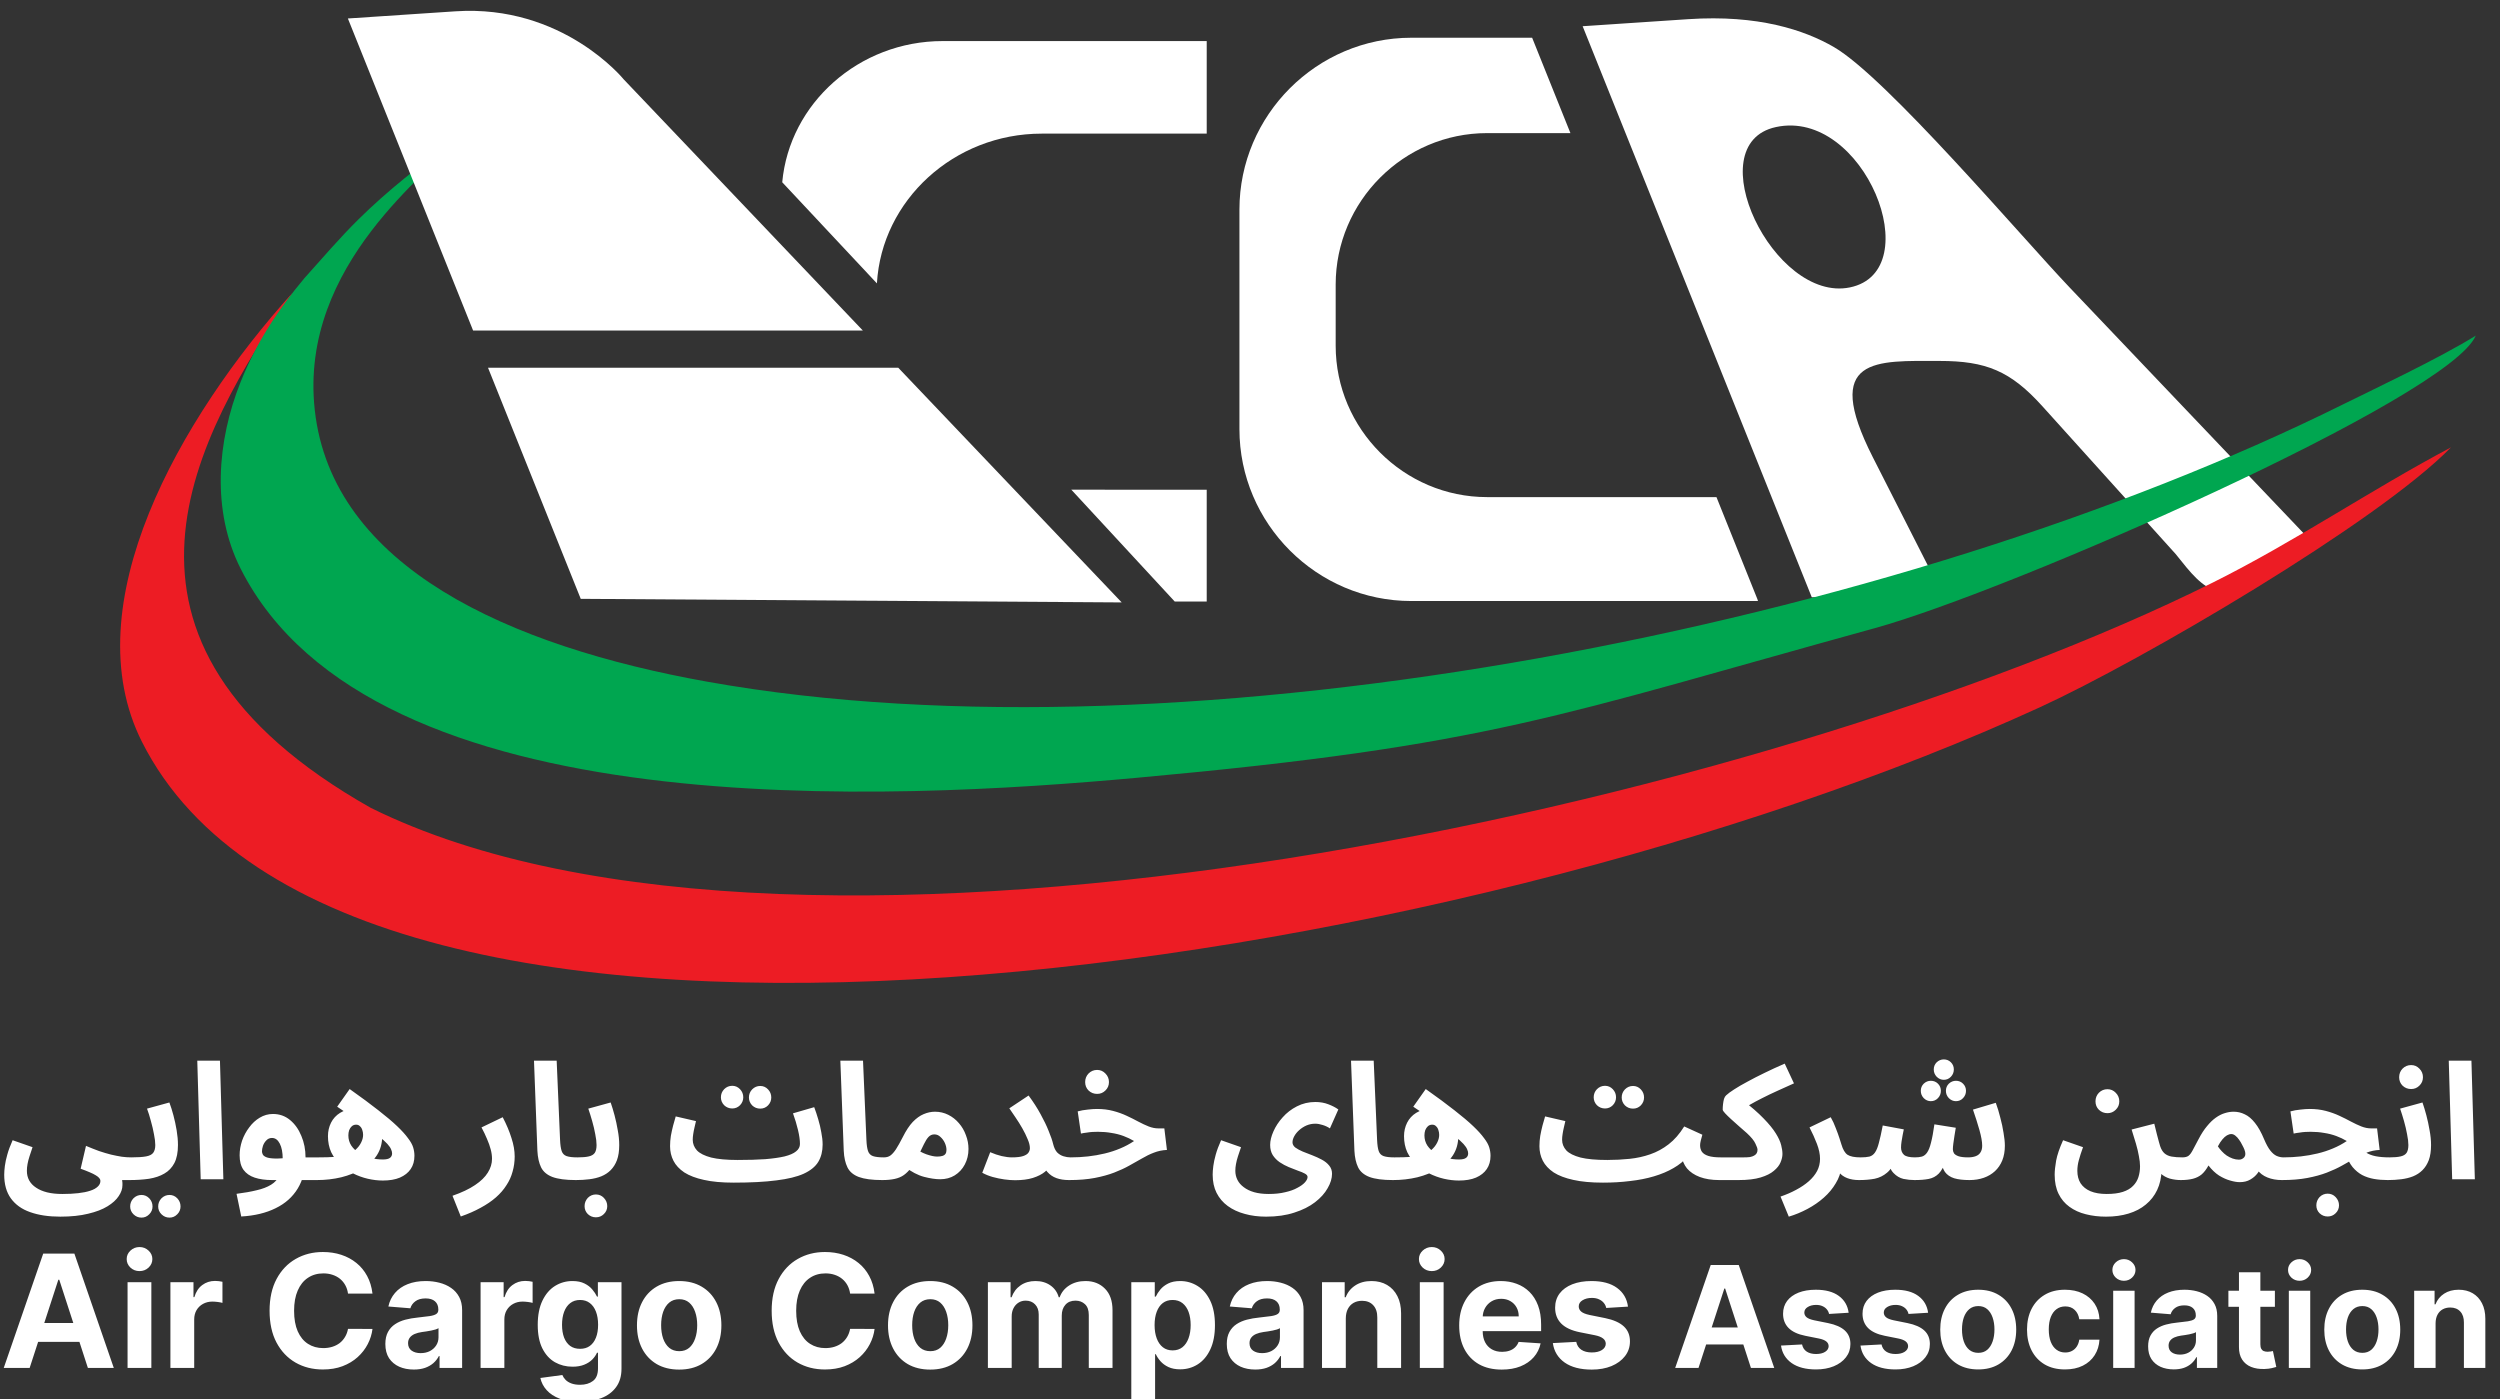 <?xml version="1.0" encoding="UTF-8"?>
<svg xmlns="http://www.w3.org/2000/svg" width="159" height="89" viewBox="0 0 159 89" fill="none">
  <rect x="0" y="0" width="159" height="89" fill="#333333" stroke="none"/>
  <g clip-path="url(#clip0_462_53)">
    <g clip-path="url(#clip1_462_53)">
      <path d="M0.268 74.712C0.268 74.554 0.282 74.368 0.309 74.155C0.336 73.942 0.388 73.702 0.464 73.434C0.539 73.16 0.652 72.854 0.803 72.518L2.07 72.961C1.995 73.174 1.93 73.369 1.875 73.548C1.82 73.719 1.778 73.881 1.751 74.032C1.724 74.176 1.71 74.32 1.71 74.464C1.71 74.691 1.758 74.894 1.854 75.072C1.957 75.257 2.105 75.412 2.297 75.536C2.489 75.666 2.723 75.766 2.997 75.834C3.279 75.903 3.602 75.937 3.966 75.937C4.343 75.937 4.68 75.92 4.975 75.886C5.277 75.852 5.531 75.8 5.737 75.731C5.95 75.663 6.111 75.573 6.221 75.463C6.331 75.361 6.386 75.24 6.386 75.103C6.386 75.041 6.362 74.983 6.314 74.928C6.273 74.873 6.201 74.815 6.098 74.753C6.001 74.691 5.871 74.626 5.706 74.557C5.548 74.488 5.356 74.413 5.129 74.331L5.469 72.878C5.765 73.002 6.043 73.112 6.304 73.208C6.571 73.297 6.825 73.373 7.066 73.434C7.306 73.489 7.533 73.534 7.746 73.568C7.958 73.596 8.158 73.609 8.343 73.609C8.604 73.609 8.789 73.678 8.899 73.816C9.009 73.946 9.064 74.111 9.064 74.31C9.064 74.523 8.992 74.701 8.848 74.846C8.704 74.983 8.501 75.052 8.24 75.052C8.185 75.052 8.13 75.052 8.075 75.052C8.027 75.052 7.976 75.052 7.921 75.052C7.873 75.052 7.821 75.052 7.766 75.052C7.78 75.12 7.787 75.178 7.787 75.227C7.787 75.281 7.787 75.333 7.787 75.381C7.787 75.608 7.708 75.838 7.55 76.071C7.399 76.305 7.162 76.521 6.839 76.72C6.516 76.919 6.104 77.077 5.603 77.194C5.109 77.317 4.518 77.379 3.832 77.379C3.09 77.379 2.451 77.283 1.916 77.091C1.387 76.906 0.979 76.614 0.69 76.215C0.409 75.824 0.268 75.323 0.268 74.712ZM8.238 75.052L8.341 73.609C8.753 73.609 9.069 73.589 9.289 73.548C9.508 73.507 9.659 73.431 9.742 73.321C9.831 73.204 9.876 73.04 9.876 72.827C9.876 72.634 9.848 72.404 9.793 72.137C9.745 71.869 9.68 71.591 9.598 71.302C9.522 71.014 9.44 70.749 9.35 70.509L10.772 70.118C10.861 70.351 10.947 70.623 11.029 70.931C11.112 71.24 11.18 71.56 11.235 71.889C11.29 72.212 11.318 72.525 11.318 72.827C11.318 73.294 11.242 73.675 11.091 73.97C10.94 74.258 10.727 74.482 10.453 74.639C10.185 74.797 9.862 74.907 9.484 74.969C9.107 75.024 8.691 75.052 8.238 75.052ZM10.782 77.441C10.583 77.441 10.411 77.369 10.267 77.225C10.13 77.088 10.061 76.923 10.061 76.73C10.061 76.531 10.13 76.36 10.267 76.215C10.411 76.071 10.583 75.999 10.782 75.999C10.974 75.999 11.139 76.071 11.277 76.215C11.414 76.36 11.482 76.531 11.482 76.73C11.482 76.923 11.414 77.088 11.277 77.225C11.139 77.369 10.974 77.441 10.782 77.441ZM9 77.441C8.801 77.441 8.629 77.369 8.485 77.225C8.348 77.088 8.279 76.923 8.279 76.73C8.279 76.531 8.348 76.36 8.485 76.215C8.629 76.071 8.801 75.999 9 75.999C9.192 75.999 9.357 76.071 9.495 76.215C9.632 76.36 9.701 76.531 9.701 76.73C9.701 76.923 9.632 77.088 9.495 77.225C9.357 77.369 9.192 77.441 9 77.441ZM12.764 75L12.547 67.46H13.989L14.206 75H12.764ZM15.343 77.369L15.044 75.927C15.532 75.865 15.958 75.79 16.322 75.7C16.686 75.618 16.991 75.501 17.238 75.35C17.485 75.199 17.671 74.993 17.794 74.732C17.918 74.464 17.98 74.121 17.98 73.702C17.98 73.297 17.918 72.974 17.794 72.734C17.671 72.494 17.506 72.374 17.3 72.374C17.156 72.374 17.036 72.425 16.94 72.528C16.843 72.624 16.771 72.741 16.723 72.878C16.682 73.009 16.662 73.125 16.662 73.228C16.662 73.29 16.679 73.355 16.713 73.424C16.747 73.493 16.823 73.551 16.94 73.599C17.056 73.647 17.238 73.675 17.485 73.682C17.739 73.689 18.083 73.664 18.515 73.609H20.246C20.507 73.609 20.692 73.678 20.802 73.816C20.919 73.946 20.977 74.111 20.977 74.31C20.977 74.523 20.905 74.701 20.761 74.846C20.617 74.983 20.411 75.052 20.143 75.052H17.31C16.878 75.052 16.507 75 16.198 74.897C15.889 74.794 15.652 74.629 15.487 74.403C15.322 74.169 15.24 73.86 15.24 73.476C15.24 73.167 15.292 72.858 15.395 72.549C15.504 72.24 15.655 71.958 15.848 71.704C16.04 71.443 16.263 71.237 16.517 71.086C16.778 70.928 17.06 70.849 17.362 70.849C17.774 70.849 18.134 70.976 18.443 71.23C18.752 71.484 18.993 71.821 19.164 72.24C19.343 72.659 19.432 73.115 19.432 73.609C19.432 74.385 19.267 75.045 18.938 75.587C18.608 76.13 18.138 76.548 17.527 76.844C16.916 77.146 16.188 77.321 15.343 77.369ZM24.349 75.082C24.041 75.082 23.721 75.045 23.392 74.969C23.069 74.894 22.756 74.78 22.454 74.629C22.152 74.478 21.881 74.289 21.641 74.063C21.4 73.836 21.208 73.575 21.064 73.28C20.927 72.978 20.858 72.638 20.858 72.26C20.858 71.951 20.923 71.666 21.053 71.405C21.184 71.144 21.376 70.935 21.63 70.777C21.891 70.612 22.207 70.53 22.578 70.53C22.928 70.53 23.23 70.616 23.484 70.787C23.745 70.952 23.948 71.168 24.092 71.436C24.236 71.697 24.308 71.972 24.308 72.26C24.308 72.72 24.195 73.125 23.968 73.476C23.742 73.819 23.429 74.107 23.031 74.341C22.64 74.574 22.197 74.753 21.702 74.876C21.208 74.993 20.693 75.052 20.157 75.052L20.26 73.609C20.652 73.609 20.992 73.599 21.28 73.579C21.575 73.558 21.829 73.513 22.042 73.445C22.255 73.376 22.441 73.273 22.599 73.136C22.756 72.998 22.877 72.847 22.959 72.683C23.048 72.511 23.093 72.343 23.093 72.178C23.093 72.068 23.076 71.965 23.041 71.869C23.014 71.773 22.966 71.694 22.897 71.632C22.835 71.563 22.753 71.529 22.65 71.529C22.54 71.529 22.448 71.563 22.372 71.632C22.303 71.694 22.248 71.776 22.207 71.879C22.173 71.982 22.156 72.092 22.156 72.209C22.156 72.449 22.217 72.665 22.341 72.858C22.471 73.05 22.643 73.211 22.856 73.342C23.069 73.472 23.302 73.572 23.556 73.64C23.817 73.709 24.082 73.743 24.349 73.743C24.562 73.743 24.713 73.709 24.803 73.64C24.892 73.572 24.937 73.479 24.937 73.362C24.937 73.28 24.916 73.194 24.875 73.105C24.84 73.009 24.762 72.892 24.638 72.755C24.514 72.617 24.326 72.449 24.071 72.25C23.817 72.044 23.477 71.79 23.052 71.488C22.626 71.186 22.09 70.818 21.445 70.386L22.238 69.263C22.966 69.778 23.574 70.228 24.061 70.612C24.555 70.997 24.954 71.333 25.256 71.622C25.558 71.91 25.788 72.164 25.946 72.384C26.111 72.597 26.221 72.792 26.276 72.971C26.331 73.149 26.358 73.328 26.358 73.507C26.358 73.836 26.279 74.118 26.121 74.351C25.963 74.585 25.733 74.766 25.431 74.897C25.136 75.021 24.775 75.082 24.349 75.082ZM29.305 77.369L28.779 76.051C29.37 75.845 29.847 75.618 30.211 75.371C30.582 75.124 30.853 74.859 31.025 74.578C31.203 74.296 31.292 74.004 31.292 73.702C31.292 73.51 31.265 73.311 31.21 73.105C31.155 72.892 31.076 72.669 30.973 72.435C30.877 72.202 30.76 71.958 30.623 71.704L31.972 71.055C32.213 71.515 32.398 71.955 32.528 72.374C32.666 72.792 32.734 73.184 32.734 73.548C32.734 73.884 32.69 74.207 32.6 74.516C32.518 74.825 32.388 75.113 32.209 75.381C32.038 75.656 31.814 75.913 31.54 76.154C31.265 76.394 30.942 76.614 30.571 76.813C30.201 77.019 29.778 77.204 29.305 77.369ZM36.619 75.052C35.981 75.052 35.486 74.986 35.136 74.856C34.793 74.725 34.553 74.523 34.415 74.248C34.278 73.967 34.199 73.613 34.178 73.187L33.962 67.46H35.404L35.62 72.497C35.634 72.813 35.668 73.05 35.723 73.208C35.778 73.366 35.881 73.472 36.032 73.527C36.19 73.582 36.42 73.609 36.722 73.609C36.983 73.609 37.169 73.678 37.279 73.816C37.395 73.946 37.454 74.111 37.454 74.31C37.454 74.523 37.382 74.701 37.237 74.846C37.093 74.983 36.887 75.052 36.619 75.052ZM36.633 75.052L36.736 73.609C37.038 73.609 37.275 73.589 37.447 73.548C37.626 73.507 37.753 73.431 37.828 73.321C37.904 73.204 37.941 73.04 37.941 72.827C37.941 72.634 37.914 72.404 37.859 72.137C37.811 71.869 37.746 71.591 37.663 71.302C37.581 71.014 37.499 70.749 37.416 70.509L38.838 70.118C38.92 70.351 39.002 70.623 39.085 70.931C39.167 71.24 39.236 71.56 39.291 71.889C39.353 72.212 39.383 72.525 39.383 72.827C39.383 73.204 39.335 73.524 39.239 73.785C39.143 74.039 39.009 74.251 38.838 74.423C38.673 74.588 38.474 74.719 38.24 74.815C38.014 74.904 37.763 74.966 37.488 75C37.214 75.034 36.929 75.052 36.633 75.052ZM37.9 77.421C37.701 77.421 37.529 77.352 37.385 77.215C37.248 77.077 37.179 76.909 37.179 76.71C37.179 76.511 37.248 76.336 37.385 76.184C37.529 76.04 37.701 75.968 37.9 75.968C38.099 75.968 38.268 76.04 38.405 76.184C38.549 76.336 38.621 76.511 38.621 76.71C38.621 76.909 38.549 77.077 38.405 77.215C38.268 77.352 38.099 77.421 37.9 77.421ZM46.664 75.216L46.932 73.774C47.598 73.774 48.178 73.757 48.672 73.723C49.167 73.682 49.575 73.623 49.898 73.548C50.228 73.465 50.471 73.359 50.629 73.228C50.794 73.098 50.877 72.94 50.877 72.755C50.877 72.507 50.835 72.212 50.753 71.869C50.67 71.519 50.564 71.165 50.434 70.808L51.783 70.416C51.872 70.65 51.958 70.907 52.04 71.189C52.123 71.464 52.188 71.742 52.236 72.023C52.291 72.298 52.319 72.555 52.319 72.796C52.319 73.222 52.226 73.589 52.04 73.898C51.855 74.2 51.546 74.451 51.113 74.65C50.688 74.842 50.111 74.983 49.383 75.072C48.655 75.168 47.749 75.216 46.664 75.216ZM46.654 75.216C45.912 75.216 45.284 75.158 44.769 75.041C44.261 74.931 43.845 74.773 43.522 74.567C43.206 74.355 42.976 74.107 42.832 73.826C42.688 73.544 42.616 73.235 42.616 72.899C42.616 72.679 42.633 72.459 42.667 72.24C42.709 72.013 42.757 71.793 42.812 71.58C42.873 71.368 42.928 71.175 42.976 71.004L44.264 71.302C44.236 71.426 44.206 71.56 44.171 71.704C44.137 71.848 44.109 71.989 44.089 72.126C44.068 72.257 44.058 72.377 44.058 72.487C44.058 72.741 44.147 72.968 44.326 73.167C44.511 73.359 44.813 73.51 45.232 73.62C45.651 73.723 46.214 73.774 46.921 73.774L47.127 74.887L46.654 75.216ZM48.353 70.509C48.154 70.509 47.982 70.441 47.838 70.303C47.701 70.159 47.632 69.991 47.632 69.799C47.632 69.599 47.701 69.428 47.838 69.284C47.982 69.139 48.154 69.067 48.353 69.067C48.545 69.067 48.71 69.139 48.847 69.284C48.985 69.428 49.053 69.599 49.053 69.799C49.053 69.991 48.985 70.159 48.847 70.303C48.71 70.441 48.545 70.509 48.353 70.509ZM46.571 70.499C46.372 70.499 46.2 70.43 46.056 70.293C45.919 70.149 45.85 69.981 45.85 69.788C45.85 69.589 45.919 69.417 46.056 69.273C46.2 69.129 46.372 69.057 46.571 69.057C46.763 69.057 46.928 69.129 47.066 69.273C47.203 69.417 47.272 69.589 47.272 69.788C47.272 69.981 47.203 70.149 47.066 70.293C46.928 70.43 46.763 70.499 46.571 70.499ZM56.103 75.052C55.464 75.052 54.97 74.986 54.62 74.856C54.276 74.725 54.036 74.523 53.899 74.248C53.761 73.967 53.682 73.613 53.662 73.187L53.446 67.46H54.888L55.104 72.497C55.117 72.813 55.152 73.05 55.207 73.208C55.262 73.366 55.365 73.472 55.516 73.527C55.674 73.582 55.904 73.609 56.206 73.609C56.467 73.609 56.652 73.678 56.762 73.816C56.879 73.946 56.937 74.111 56.937 74.31C56.937 74.523 56.865 74.701 56.721 74.846C56.577 74.983 56.371 75.052 56.103 75.052ZM56.117 75.052L56.22 73.609C56.378 73.609 56.512 73.572 56.622 73.496C56.738 73.414 56.858 73.28 56.982 73.094C57.106 72.902 57.25 72.645 57.415 72.322C57.621 71.91 57.834 71.587 58.053 71.354C58.28 71.12 58.51 70.956 58.743 70.859C58.984 70.756 59.224 70.705 59.464 70.705C59.767 70.705 60.048 70.77 60.309 70.901C60.57 71.031 60.797 71.21 60.989 71.436C61.181 71.656 61.329 71.91 61.432 72.198C61.542 72.48 61.596 72.772 61.596 73.074C61.596 73.438 61.517 73.767 61.36 74.063C61.209 74.351 60.996 74.581 60.721 74.753C60.453 74.918 60.144 75 59.794 75C59.499 75 59.155 74.948 58.764 74.846C58.373 74.743 57.961 74.526 57.528 74.197L58.053 72.95C58.362 73.163 58.651 73.318 58.919 73.414C59.193 73.51 59.42 73.558 59.598 73.558C59.736 73.558 59.849 73.544 59.938 73.517C60.028 73.489 60.093 73.445 60.134 73.383C60.175 73.321 60.196 73.239 60.196 73.136C60.196 72.992 60.161 72.844 60.093 72.693C60.024 72.542 59.931 72.415 59.815 72.312C59.705 72.202 59.574 72.147 59.423 72.147C59.279 72.147 59.155 72.202 59.052 72.312C58.956 72.415 58.86 72.566 58.764 72.765C58.675 72.957 58.565 73.184 58.434 73.445C58.276 73.761 58.122 74.025 57.971 74.238C57.82 74.444 57.658 74.609 57.487 74.732C57.322 74.849 57.126 74.931 56.9 74.979C56.68 75.028 56.419 75.052 56.117 75.052ZM64.357 73.609C64.666 73.609 64.903 73.582 65.068 73.527C65.233 73.472 65.346 73.4 65.408 73.311C65.47 73.222 65.501 73.125 65.501 73.022C65.501 72.858 65.453 72.665 65.356 72.446C65.267 72.226 65.154 71.996 65.016 71.755C64.879 71.515 64.735 71.285 64.584 71.065C64.44 70.846 64.309 70.653 64.192 70.489L65.418 69.675C65.713 70.073 65.968 70.468 66.18 70.859C66.393 71.244 66.565 71.601 66.695 71.931C66.833 72.26 66.929 72.542 66.984 72.775C67.039 72.995 67.121 73.167 67.231 73.29C67.348 73.407 67.481 73.489 67.633 73.537C67.784 73.585 67.935 73.609 68.086 73.609C68.347 73.609 68.532 73.678 68.642 73.816C68.759 73.946 68.817 74.111 68.817 74.31C68.817 74.523 68.745 74.701 68.601 74.846C68.463 74.983 68.257 75.052 67.983 75.052C67.681 75.052 67.416 75.01 67.19 74.928C66.963 74.846 66.771 74.715 66.613 74.537C66.455 74.358 66.321 74.131 66.211 73.857L66.84 73.991C66.785 74.183 66.658 74.361 66.458 74.526C66.266 74.684 66.009 74.815 65.686 74.918C65.37 75.014 64.996 75.062 64.563 75.062C64.357 75.062 64.127 75.045 63.873 75.01C63.626 74.976 63.379 74.924 63.132 74.856C62.891 74.787 62.671 74.698 62.472 74.588L62.977 73.28C63.231 73.39 63.475 73.472 63.708 73.527C63.949 73.582 64.165 73.609 64.357 73.609ZM67.996 75.052L68.099 73.609C68.47 73.609 68.837 73.589 69.201 73.548C69.565 73.507 69.919 73.445 70.262 73.362C70.605 73.28 70.932 73.174 71.241 73.043C71.556 72.912 71.852 72.755 72.126 72.569C71.92 72.446 71.697 72.339 71.457 72.25C71.217 72.161 70.959 72.095 70.684 72.054C70.417 72.006 70.132 71.982 69.829 71.982C69.72 71.982 69.603 71.986 69.479 71.992C69.363 71.999 69.242 72.013 69.119 72.034C68.995 72.047 68.872 72.068 68.748 72.095L68.542 70.684C68.741 70.629 68.951 70.592 69.17 70.571C69.397 70.543 69.596 70.53 69.768 70.53C70.138 70.53 70.478 70.571 70.787 70.653C71.103 70.736 71.392 70.839 71.653 70.962C71.92 71.086 72.168 71.21 72.394 71.333C72.628 71.457 72.847 71.56 73.053 71.642C73.266 71.725 73.472 71.766 73.671 71.766H74.052L74.217 73.136C73.922 73.149 73.644 73.208 73.383 73.311C73.129 73.407 72.875 73.531 72.621 73.682C72.374 73.826 72.106 73.977 71.817 74.135C71.536 74.293 71.217 74.44 70.859 74.578C70.502 74.715 70.09 74.828 69.624 74.918C69.157 75.007 68.614 75.052 67.996 75.052ZM69.778 69.572C69.565 69.572 69.383 69.5 69.232 69.356C69.088 69.211 69.016 69.033 69.016 68.82C69.016 68.607 69.088 68.425 69.232 68.274C69.383 68.123 69.565 68.047 69.778 68.047C69.984 68.047 70.159 68.123 70.303 68.274C70.454 68.425 70.53 68.607 70.53 68.82C70.53 69.033 70.454 69.211 70.303 69.356C70.159 69.5 69.984 69.572 69.778 69.572ZM77.126 74.712C77.126 74.554 77.139 74.368 77.167 74.155C77.194 73.942 77.246 73.702 77.321 73.434C77.397 73.16 77.51 72.854 77.661 72.518L78.928 72.961C78.853 73.174 78.787 73.369 78.732 73.548C78.677 73.719 78.636 73.881 78.609 74.032C78.581 74.176 78.567 74.32 78.567 74.464C78.567 74.67 78.612 74.863 78.701 75.041C78.791 75.22 78.925 75.374 79.103 75.505C79.282 75.642 79.501 75.749 79.762 75.824C80.03 75.9 80.339 75.937 80.689 75.937C81.088 75.937 81.438 75.9 81.74 75.824C82.049 75.755 82.306 75.663 82.512 75.546C82.725 75.436 82.887 75.319 82.996 75.196C83.106 75.072 83.161 74.959 83.161 74.856C83.161 74.773 83.103 74.701 82.986 74.639C82.876 74.578 82.729 74.516 82.543 74.454C82.365 74.385 82.172 74.31 81.966 74.228C81.767 74.145 81.575 74.042 81.39 73.918C81.211 73.795 81.064 73.644 80.947 73.465C80.837 73.287 80.782 73.07 80.782 72.816C80.782 72.555 80.851 72.27 80.988 71.962C81.125 71.646 81.321 71.347 81.575 71.065C81.829 70.777 82.131 70.543 82.481 70.365C82.839 70.18 83.23 70.087 83.656 70.087C83.958 70.087 84.233 70.135 84.48 70.231C84.734 70.327 84.947 70.437 85.118 70.561L84.583 71.766C84.439 71.67 84.284 71.598 84.119 71.549C83.954 71.495 83.796 71.467 83.645 71.467C83.453 71.467 83.268 71.505 83.089 71.58C82.918 71.656 82.763 71.755 82.626 71.879C82.495 71.996 82.392 72.123 82.317 72.26C82.241 72.397 82.203 72.528 82.203 72.652C82.203 72.775 82.262 72.885 82.379 72.981C82.502 73.07 82.66 73.156 82.852 73.239C83.045 73.314 83.247 73.393 83.46 73.476C83.673 73.558 83.876 73.651 84.068 73.754C84.26 73.857 84.415 73.98 84.531 74.124C84.655 74.269 84.717 74.444 84.717 74.65C84.717 74.945 84.624 75.251 84.439 75.567C84.26 75.889 83.992 76.188 83.635 76.463C83.278 76.737 82.839 76.957 82.317 77.122C81.802 77.293 81.204 77.379 80.525 77.379C80.03 77.379 79.577 77.321 79.165 77.204C78.753 77.094 78.392 76.926 78.083 76.7C77.781 76.48 77.544 76.202 77.373 75.865C77.208 75.536 77.126 75.151 77.126 74.712ZM88.582 75.052C87.944 75.052 87.449 74.986 87.099 74.856C86.756 74.725 86.515 74.523 86.378 74.248C86.241 73.967 86.162 73.613 86.141 73.187L85.925 67.46H87.367L87.583 72.497C87.597 72.813 87.631 73.05 87.686 73.208C87.741 73.366 87.844 73.472 87.995 73.527C88.153 73.582 88.383 73.609 88.685 73.609C88.946 73.609 89.131 73.678 89.241 73.816C89.358 73.946 89.416 74.111 89.416 74.31C89.416 74.523 89.344 74.701 89.2 74.846C89.056 74.983 88.85 75.052 88.582 75.052ZM92.788 75.082C92.479 75.082 92.16 75.045 91.83 74.969C91.508 74.894 91.195 74.78 90.893 74.629C90.591 74.478 90.32 74.289 90.079 74.063C89.839 73.836 89.647 73.575 89.502 73.28C89.365 72.978 89.296 72.638 89.296 72.26C89.296 71.951 89.362 71.666 89.492 71.405C89.623 71.144 89.815 70.935 90.069 70.777C90.33 70.612 90.646 70.53 91.017 70.53C91.367 70.53 91.669 70.616 91.923 70.787C92.184 70.952 92.386 71.168 92.531 71.436C92.675 71.697 92.747 71.972 92.747 72.26C92.747 72.72 92.634 73.125 92.407 73.476C92.18 73.819 91.868 74.107 91.47 74.341C91.078 74.574 90.635 74.753 90.141 74.876C89.647 74.993 89.132 75.052 88.596 75.052L88.699 73.609C89.091 73.609 89.43 73.599 89.719 73.579C90.014 73.558 90.268 73.513 90.481 73.445C90.694 73.376 90.879 73.273 91.037 73.136C91.195 72.998 91.315 72.847 91.398 72.683C91.487 72.511 91.532 72.343 91.532 72.178C91.532 72.068 91.514 71.965 91.48 71.869C91.453 71.773 91.405 71.694 91.336 71.632C91.274 71.563 91.192 71.529 91.089 71.529C90.979 71.529 90.886 71.563 90.811 71.632C90.742 71.694 90.687 71.776 90.646 71.879C90.612 71.982 90.594 72.092 90.594 72.209C90.594 72.449 90.656 72.665 90.78 72.858C90.91 73.05 91.082 73.211 91.295 73.342C91.508 73.472 91.741 73.572 91.995 73.64C92.256 73.709 92.52 73.743 92.788 73.743C93.001 73.743 93.152 73.709 93.241 73.64C93.331 73.572 93.375 73.479 93.375 73.362C93.375 73.28 93.355 73.194 93.314 73.105C93.279 73.009 93.2 72.892 93.077 72.755C92.953 72.617 92.764 72.449 92.51 72.25C92.256 72.044 91.916 71.79 91.49 71.488C91.065 71.186 90.529 70.818 89.884 70.386L90.677 69.263C91.405 69.778 92.012 70.228 92.5 70.612C92.994 70.997 93.392 71.333 93.695 71.622C93.997 71.91 94.227 72.164 94.385 72.384C94.549 72.597 94.659 72.792 94.714 72.971C94.769 73.149 94.797 73.328 94.797 73.507C94.797 73.836 94.718 74.118 94.56 74.351C94.402 74.585 94.172 74.766 93.87 74.897C93.574 75.021 93.214 75.082 92.788 75.082ZM101.956 75.216L102.224 73.774C102.718 73.774 103.192 73.75 103.645 73.702C104.105 73.654 104.541 73.558 104.953 73.414C105.372 73.27 105.763 73.057 106.127 72.775C106.491 72.494 106.821 72.116 107.116 71.642L108.27 72.168C108.229 72.298 108.194 72.425 108.167 72.549C108.139 72.665 108.126 72.761 108.126 72.837C108.126 72.995 108.163 73.132 108.239 73.249C108.321 73.366 108.459 73.455 108.651 73.517C108.843 73.579 109.108 73.609 109.444 73.609C109.705 73.609 109.89 73.678 110 73.816C110.11 73.946 110.165 74.111 110.165 74.31C110.165 74.523 110.093 74.701 109.949 74.846C109.811 74.983 109.609 75.052 109.341 75.052C108.867 75.052 108.455 74.986 108.105 74.856C107.762 74.725 107.49 74.543 107.291 74.31C107.099 74.07 106.986 73.795 106.951 73.486L107.363 73.527C107.116 73.822 106.807 74.076 106.436 74.289C106.072 74.502 105.657 74.677 105.19 74.815C104.73 74.952 104.225 75.052 103.676 75.113C103.134 75.182 102.56 75.216 101.956 75.216ZM101.946 75.216C101.204 75.216 100.576 75.158 100.061 75.041C99.553 74.931 99.137 74.773 98.814 74.567C98.499 74.355 98.269 74.107 98.124 73.826C97.98 73.544 97.908 73.235 97.908 72.899C97.908 72.679 97.925 72.459 97.96 72.24C98.001 72.013 98.049 71.793 98.104 71.58C98.165 71.368 98.221 71.175 98.269 71.004L99.556 71.302C99.529 71.426 99.498 71.56 99.463 71.704C99.429 71.848 99.401 71.989 99.381 72.126C99.36 72.257 99.35 72.377 99.35 72.487C99.35 72.741 99.439 72.968 99.618 73.167C99.803 73.359 100.105 73.51 100.524 73.62C100.943 73.723 101.506 73.774 102.213 73.774L102.419 74.887L101.946 75.216ZM103.861 70.509C103.662 70.509 103.491 70.441 103.346 70.303C103.209 70.159 103.14 69.991 103.14 69.799C103.14 69.599 103.209 69.428 103.346 69.284C103.491 69.139 103.662 69.067 103.861 69.067C104.054 69.067 104.218 69.139 104.356 69.284C104.493 69.428 104.562 69.599 104.562 69.799C104.562 69.991 104.493 70.159 104.356 70.303C104.218 70.441 104.054 70.509 103.861 70.509ZM102.08 70.499C101.88 70.499 101.709 70.43 101.565 70.293C101.427 70.149 101.359 69.981 101.359 69.788C101.359 69.589 101.427 69.417 101.565 69.273C101.709 69.129 101.88 69.057 102.08 69.057C102.272 69.057 102.437 69.129 102.574 69.273C102.711 69.417 102.78 69.589 102.78 69.788C102.78 69.981 102.711 70.149 102.574 70.293C102.437 70.43 102.272 70.499 102.08 70.499ZM109.337 75.052L109.44 73.609H110.913C111.057 73.609 111.184 73.603 111.294 73.589C111.404 73.568 111.493 73.537 111.562 73.496C111.637 73.455 111.692 73.403 111.727 73.342C111.761 73.28 111.778 73.208 111.778 73.125C111.778 73.043 111.733 72.912 111.644 72.734C111.562 72.549 111.38 72.325 111.098 72.064C110.947 71.927 110.782 71.783 110.604 71.632C110.432 71.474 110.267 71.326 110.109 71.189C109.951 71.045 109.821 70.918 109.718 70.808C109.615 70.698 109.564 70.619 109.564 70.571C109.564 70.468 109.57 70.355 109.584 70.231C109.598 70.108 109.618 69.994 109.646 69.891C109.68 69.788 109.725 69.713 109.78 69.665C109.897 69.555 110.068 69.428 110.295 69.284C110.528 69.132 110.806 68.971 111.129 68.799C111.452 68.621 111.812 68.436 112.211 68.243C112.616 68.044 113.048 67.845 113.508 67.646L114.096 68.902C113.718 69.067 113.361 69.229 113.024 69.386C112.688 69.538 112.372 69.689 112.077 69.84C111.788 69.984 111.521 70.128 111.273 70.272C111.033 70.41 110.82 70.547 110.635 70.684L110.769 69.922C111.352 70.368 111.816 70.77 112.159 71.127C112.509 71.484 112.77 71.804 112.942 72.085C113.114 72.36 113.227 72.607 113.282 72.827C113.337 73.04 113.364 73.228 113.364 73.393C113.364 73.558 113.323 73.737 113.241 73.929C113.165 74.114 113.024 74.293 112.818 74.464C112.619 74.636 112.338 74.777 111.974 74.887C111.61 74.997 111.143 75.052 110.573 75.052H109.337ZM113.767 77.379L113.241 76.102C113.605 75.978 113.938 75.834 114.24 75.669C114.549 75.505 114.817 75.323 115.044 75.124C115.27 74.924 115.445 74.708 115.569 74.475C115.693 74.234 115.754 73.977 115.754 73.702C115.754 73.414 115.689 73.098 115.559 72.755C115.428 72.411 115.27 72.061 115.085 71.704L116.434 71.055C116.558 71.268 116.664 71.498 116.754 71.745C116.85 71.986 116.929 72.202 116.99 72.394C117.052 72.586 117.093 72.717 117.114 72.785C117.21 73.115 117.341 73.335 117.505 73.445C117.677 73.555 117.952 73.609 118.329 73.609C118.59 73.609 118.776 73.678 118.886 73.816C119.002 73.946 119.061 74.111 119.061 74.31C119.061 74.523 118.989 74.701 118.844 74.846C118.7 74.983 118.494 75.052 118.226 75.052C117.945 75.052 117.698 75.01 117.485 74.928C117.272 74.846 117.1 74.725 116.97 74.567C116.846 74.409 116.767 74.224 116.733 74.011L117.114 74.228C117.073 74.591 116.953 74.935 116.754 75.257C116.561 75.587 116.311 75.889 116.002 76.164C115.693 76.439 115.346 76.679 114.961 76.885C114.577 77.091 114.179 77.256 113.767 77.379ZM118.239 75.052L118.342 73.609C118.568 73.609 118.754 73.592 118.898 73.558C119.042 73.517 119.159 73.431 119.248 73.3C119.344 73.163 119.427 72.961 119.495 72.693C119.571 72.418 119.653 72.047 119.743 71.58L121.082 71.828C121.061 71.931 121.037 72.051 121.009 72.188C120.982 72.325 120.958 72.466 120.937 72.61C120.917 72.748 120.906 72.871 120.906 72.981C120.906 73.174 120.968 73.328 121.092 73.445C121.215 73.555 121.449 73.609 121.792 73.609C121.964 73.609 122.112 73.592 122.235 73.558C122.366 73.517 122.476 73.431 122.565 73.3C122.661 73.163 122.743 72.954 122.812 72.672C122.888 72.384 122.96 71.996 123.028 71.508L124.388 71.725C124.36 71.882 124.333 72.051 124.305 72.229C124.278 72.408 124.254 72.573 124.233 72.724C124.213 72.875 124.202 72.998 124.202 73.094C124.202 73.184 124.227 73.27 124.275 73.352C124.33 73.427 124.426 73.489 124.563 73.537C124.707 73.585 124.91 73.609 125.171 73.609C125.356 73.609 125.514 73.585 125.644 73.537C125.782 73.489 125.885 73.41 125.953 73.3C126.029 73.191 126.067 73.046 126.067 72.868C126.067 72.614 126.008 72.281 125.892 71.869C125.775 71.457 125.638 71.024 125.48 70.571L126.932 70.138C127.042 70.434 127.138 70.749 127.22 71.086C127.31 71.416 127.378 71.738 127.426 72.054C127.481 72.363 127.509 72.634 127.509 72.868C127.509 73.218 127.454 73.531 127.344 73.805C127.234 74.073 127.08 74.3 126.88 74.485C126.681 74.67 126.444 74.811 126.17 74.907C125.895 75.003 125.593 75.052 125.263 75.052C124.865 75.052 124.539 75.014 124.285 74.938C124.031 74.856 123.835 74.722 123.698 74.537C123.567 74.344 123.481 74.083 123.44 73.754H123.79C123.646 74.159 123.485 74.454 123.306 74.639C123.128 74.818 122.915 74.931 122.668 74.979C122.427 75.028 122.125 75.052 121.761 75.052C121.535 75.052 121.301 75.028 121.061 74.979C120.828 74.924 120.618 74.801 120.433 74.609C120.247 74.416 120.11 74.118 120.021 73.713L120.577 73.692C120.433 74.097 120.244 74.396 120.01 74.588C119.784 74.78 119.523 74.907 119.228 74.969C118.932 75.024 118.603 75.052 118.239 75.052ZM123.626 68.676C123.454 68.676 123.303 68.611 123.172 68.48C123.049 68.35 122.987 68.195 122.987 68.017C122.987 67.838 123.049 67.687 123.172 67.563C123.303 67.44 123.454 67.378 123.626 67.378C123.804 67.378 123.955 67.44 124.079 67.563C124.202 67.687 124.264 67.838 124.264 68.017C124.264 68.195 124.202 68.35 124.079 68.48C123.955 68.611 123.804 68.676 123.626 68.676ZM122.802 70.035C122.63 70.035 122.479 69.97 122.348 69.84C122.225 69.709 122.163 69.555 122.163 69.376C122.163 69.198 122.225 69.047 122.348 68.923C122.479 68.799 122.63 68.738 122.802 68.738C122.98 68.738 123.131 68.799 123.255 68.923C123.378 69.047 123.44 69.198 123.44 69.376C123.44 69.555 123.378 69.709 123.255 69.84C123.131 69.97 122.98 70.035 122.802 70.035ZM124.398 70.035C124.227 70.035 124.075 69.97 123.945 69.84C123.821 69.709 123.76 69.555 123.76 69.376C123.76 69.198 123.821 69.047 123.945 68.923C124.075 68.799 124.227 68.738 124.398 68.738C124.577 68.738 124.728 68.799 124.851 68.923C124.975 69.047 125.037 69.198 125.037 69.376C125.037 69.555 124.975 69.709 124.851 69.84C124.728 69.97 124.577 70.035 124.398 70.035ZM130.677 74.712C130.677 74.471 130.708 74.173 130.77 73.816C130.839 73.452 130.986 73.019 131.213 72.518L132.48 72.961C132.363 73.283 132.274 73.561 132.212 73.795C132.15 74.022 132.119 74.245 132.119 74.464C132.119 74.773 132.188 75.038 132.325 75.257C132.47 75.477 132.679 75.645 132.954 75.762C133.235 75.879 133.579 75.937 133.984 75.937C134.396 75.937 134.739 75.893 135.014 75.803C135.288 75.714 135.505 75.587 135.663 75.422C135.821 75.264 135.934 75.079 136.003 74.866C136.071 74.653 136.106 74.423 136.106 74.176C136.106 73.984 136.082 73.767 136.033 73.527C135.992 73.287 135.93 73.026 135.848 72.744C135.766 72.456 135.673 72.154 135.57 71.838L137.012 71.467C137.081 71.728 137.136 71.951 137.177 72.137C137.225 72.322 137.266 72.477 137.3 72.6C137.335 72.717 137.362 72.813 137.383 72.888C137.451 73.094 137.544 73.249 137.661 73.352C137.778 73.455 137.929 73.524 138.114 73.558C138.306 73.592 138.536 73.609 138.804 73.609C139.065 73.609 139.251 73.678 139.36 73.816C139.47 73.946 139.525 74.111 139.525 74.31C139.525 74.523 139.453 74.701 139.309 74.846C139.165 74.983 138.962 75.052 138.701 75.052C138.468 75.052 138.234 75.021 138.001 74.959C137.774 74.89 137.578 74.78 137.414 74.629C137.249 74.478 137.142 74.276 137.094 74.022L137.475 74.433C137.462 74.9 137.369 75.316 137.197 75.68C137.026 76.044 136.785 76.353 136.476 76.607C136.174 76.861 135.807 77.053 135.374 77.184C134.949 77.314 134.471 77.379 133.943 77.379C133.483 77.379 133.053 77.328 132.655 77.225C132.264 77.129 131.917 76.971 131.615 76.751C131.32 76.538 131.089 76.263 130.925 75.927C130.76 75.591 130.677 75.185 130.677 74.712ZM134.035 70.798C133.822 70.798 133.64 70.725 133.489 70.581C133.345 70.437 133.273 70.259 133.273 70.046C133.273 69.833 133.345 69.651 133.489 69.5C133.64 69.349 133.822 69.273 134.035 69.273C134.241 69.273 134.416 69.349 134.561 69.5C134.712 69.651 134.787 69.833 134.787 70.046C134.787 70.259 134.712 70.437 134.561 70.581C134.416 70.725 134.241 70.798 134.035 70.798ZM138.698 75.052L138.801 73.609C138.973 73.609 139.103 73.575 139.192 73.507C139.282 73.438 139.371 73.318 139.46 73.146C139.549 72.974 139.673 72.741 139.831 72.446C140.003 72.116 140.181 71.841 140.367 71.622C140.552 71.395 140.737 71.216 140.923 71.086C141.115 70.949 141.304 70.853 141.489 70.798C141.682 70.736 141.87 70.705 142.056 70.705C142.31 70.705 142.547 70.76 142.766 70.87C142.993 70.973 143.209 71.155 143.415 71.416C143.621 71.67 143.817 72.02 144.002 72.466C144.133 72.775 144.263 73.012 144.394 73.177C144.524 73.342 144.658 73.455 144.796 73.517C144.94 73.579 145.084 73.609 145.228 73.609C145.489 73.609 145.674 73.678 145.784 73.816C145.894 73.946 145.949 74.111 145.949 74.31C145.949 74.523 145.877 74.701 145.733 74.846C145.589 74.983 145.386 75.052 145.125 75.052C144.789 75.052 144.483 74.997 144.208 74.887C143.934 74.777 143.717 74.612 143.56 74.392L143.858 74.166C143.796 74.31 143.704 74.461 143.58 74.619C143.463 74.777 143.309 74.911 143.117 75.021C142.931 75.13 142.708 75.185 142.447 75.185C142.275 75.185 142.073 75.151 141.839 75.082C141.613 75.021 141.376 74.914 141.129 74.763C140.888 74.605 140.665 74.392 140.459 74.124C140.329 74.365 140.185 74.554 140.027 74.691C139.869 74.822 139.683 74.914 139.47 74.969C139.258 75.024 139 75.052 138.698 75.052ZM141.057 72.909C141.125 73.012 141.208 73.115 141.304 73.218C141.4 73.321 141.506 73.414 141.623 73.496C141.74 73.572 141.863 73.633 141.994 73.682C142.131 73.73 142.265 73.754 142.396 73.754C142.533 73.754 142.646 73.702 142.736 73.599C142.825 73.489 142.828 73.328 142.746 73.115C142.712 73.026 142.663 72.926 142.602 72.816C142.547 72.7 142.481 72.59 142.406 72.487C142.337 72.384 142.258 72.298 142.169 72.229C142.087 72.161 142.001 72.126 141.912 72.126C141.822 72.126 141.73 72.154 141.633 72.209C141.537 72.264 141.441 72.35 141.345 72.466C141.249 72.576 141.153 72.724 141.057 72.909ZM151.862 75.052C151.546 75.052 151.25 75.028 150.976 74.979C150.708 74.931 150.461 74.849 150.234 74.732C150.008 74.609 149.805 74.44 149.626 74.228C149.455 74.015 149.311 73.747 149.194 73.424L150.008 72.775C150.131 72.995 150.282 73.167 150.461 73.29C150.639 73.407 150.852 73.489 151.099 73.537C151.347 73.585 151.635 73.609 151.965 73.609C152.226 73.609 152.411 73.678 152.521 73.816C152.631 73.946 152.686 74.111 152.686 74.31C152.686 74.523 152.613 74.701 152.469 74.846C152.332 74.983 152.129 75.052 151.862 75.052ZM145.125 75.052L145.228 73.609C145.599 73.609 145.967 73.589 146.33 73.548C146.694 73.507 147.048 73.445 147.391 73.362C147.735 73.28 148.061 73.174 148.37 73.043C148.686 72.912 148.981 72.755 149.256 72.569C149.05 72.446 148.827 72.339 148.586 72.25C148.346 72.161 148.088 72.095 147.814 72.054C147.546 72.006 147.261 71.982 146.959 71.982C146.849 71.982 146.732 71.986 146.609 71.992C146.492 71.999 146.372 72.013 146.248 72.034C146.124 72.047 146.001 72.068 145.877 72.095L145.671 70.684C145.87 70.629 146.08 70.592 146.3 70.571C146.526 70.543 146.725 70.53 146.897 70.53C147.268 70.53 147.608 70.571 147.917 70.653C148.233 70.736 148.521 70.839 148.782 70.962C149.05 71.086 149.297 71.21 149.523 71.333C149.757 71.457 149.977 71.56 150.183 71.642C150.396 71.725 150.602 71.766 150.801 71.766H151.182L151.347 73.136C151.051 73.149 150.773 73.208 150.512 73.311C150.258 73.407 150.004 73.531 149.75 73.682C149.503 73.826 149.235 73.977 148.947 74.135C148.665 74.293 148.346 74.44 147.989 74.578C147.632 74.715 147.22 74.828 146.753 74.918C146.286 75.007 145.743 75.052 145.125 75.052ZM148.04 77.369C147.841 77.369 147.669 77.3 147.525 77.163C147.388 77.026 147.319 76.857 147.319 76.658C147.319 76.459 147.388 76.284 147.525 76.133C147.669 75.989 147.841 75.917 148.04 75.917C148.239 75.917 148.408 75.989 148.545 76.133C148.689 76.284 148.761 76.459 148.761 76.658C148.761 76.857 148.689 77.026 148.545 77.163C148.408 77.3 148.239 77.369 148.04 77.369ZM151.865 75.052L151.968 73.609C152.27 73.609 152.507 73.589 152.678 73.548C152.857 73.507 152.984 73.431 153.059 73.321C153.135 73.204 153.173 73.04 153.173 72.827C153.173 72.634 153.145 72.404 153.09 72.137C153.042 71.869 152.977 71.591 152.895 71.302C152.812 71.014 152.73 70.749 152.647 70.509L154.069 70.118C154.151 70.351 154.234 70.623 154.316 70.931C154.398 71.24 154.467 71.56 154.522 71.889C154.584 72.212 154.615 72.525 154.615 72.827C154.615 73.204 154.567 73.524 154.471 73.785C154.374 74.039 154.241 74.251 154.069 74.423C153.904 74.588 153.705 74.719 153.471 74.815C153.245 74.904 152.994 74.966 152.72 75C152.445 75.034 152.16 75.052 151.865 75.052ZM153.348 69.263C153.135 69.263 152.953 69.191 152.802 69.047C152.658 68.902 152.586 68.724 152.586 68.511C152.586 68.298 152.658 68.116 152.802 67.965C152.953 67.814 153.135 67.739 153.348 67.739C153.554 67.739 153.729 67.814 153.873 67.965C154.024 68.116 154.1 68.298 154.1 68.511C154.1 68.724 154.024 68.902 153.873 69.047C153.729 69.191 153.554 69.263 153.348 69.263ZM155.958 75L155.741 67.46H157.183L157.4 75H155.958Z" fill="white"></path>
      <path fill-rule="evenodd" clip-rule="evenodd" d="M76.747 2.612H59.954C54.621 2.612 50.207 6.579 49.75 11.592L55.772 18.024C56.075 12.735 60.673 8.499 66.251 8.499H76.747V2.612ZM74.713 38.258H76.747V31.148L68.135 31.144L74.713 38.258Z" fill="white"></path>
      <path fill-rule="evenodd" clip-rule="evenodd" d="M100.656 1.667L108.492 21.196L109.426 23.525L115.229 37.986L123.66 38.033L119.113 29.083C115.839 22.636 119.348 22.956 123.351 22.956C126.317 22.956 127.869 23.588 129.911 25.854L138.371 35.236C139.37 36.485 139.951 37.256 141.122 37.695L146.871 34.296L138.083 25.065L131.635 18.291C128.606 15.109 119.98 4.939 116.646 2.999C114.767 1.905 111.806 0.924 107.382 1.219C100.656 1.667 100.656 1.667 100.656 1.667ZM112.944 8.082C118.55 6.861 122.689 17.242 117.653 18.279C112.811 19.276 107.941 9.174 112.944 8.082Z" fill="white"></path>
      <path fill-rule="evenodd" clip-rule="evenodd" d="M89.76 2.4H97.444L99.879 8.466H94.58C89.284 8.466 84.949 12.802 84.949 18.098V21.985C84.949 27.281 89.283 31.616 94.58 31.616H109.167L111.764 38.089L111.808 38.225H89.76C83.748 38.225 78.828 33.306 78.828 27.293V13.331C78.828 7.319 83.748 2.4 89.76 2.4Z" fill="white"></path>
      <path fill-rule="evenodd" clip-rule="evenodd" d="M155.884 28.452C150.774 31.16 145.96 34.446 140.744 37.046C112.426 51.156 51.035 64.971 23.58 51.379C4.701 40.712 12.53 27.692 18.61 18.613C11.39 26.627 4.654 38.492 9.027 47.178C22 72.93 92.399 62.094 129.723 44.989C136.208 42.017 151.208 33.237 155.884 28.452Z" fill="#ED1C24"></path>
      <path fill-rule="evenodd" clip-rule="evenodd" d="M157.457 21.345C155.217 22.755 150.627 24.919 148.971 25.741C120.778 39.729 75.645 48.841 44.991 43.358C32.34 41.095 21.119 36.052 20.019 26.076C18.986 16.716 27.672 10.806 28.858 8.988C26.73 10.475 24.648 12.126 22.795 13.954C21.634 15.1 20.453 16.472 19.358 17.695C17.66 19.72 16.287 21.827 15.301 24.299C13.796 28.071 13.45 32.485 15.299 36.156C23.667 52.77 56.978 50.861 72.278 49.47C94.874 47.415 99.012 45.526 119.237 39.951C127.867 37.572 155.807 25.297 157.457 21.345Z" fill="#00A650"></path>
      <path fill-rule="evenodd" clip-rule="evenodd" d="M22.125 1.175C22.125 1.175 22.125 1.175 28.96 0.72C35.796 0.264 39.669 5.049 39.669 5.049L54.877 21.022H30.089C26.788 12.794 25.67 10.009 22.125 1.175ZM31.038 23.389H57.13L71.34 38.314L36.935 38.086C34.627 32.332 33.568 29.693 31.038 23.389Z" fill="white"></path>
      <path d="M1.886 87H0.238L2.749 79.727H4.73L7.237 87H5.589L3.768 81.389H3.711L1.886 87ZM1.783 84.141H5.675V85.342H1.783V84.141ZM8.113 87V81.546H9.626V87H8.113ZM8.873 80.842C8.649 80.842 8.456 80.768 8.295 80.619C8.136 80.467 8.057 80.286 8.057 80.075C8.057 79.867 8.136 79.688 8.295 79.539C8.456 79.388 8.649 79.312 8.873 79.312C9.098 79.312 9.29 79.388 9.449 79.539C9.61 79.688 9.69 79.867 9.69 80.075C9.69 80.286 9.61 80.467 9.449 80.619C9.29 80.768 9.098 80.842 8.873 80.842ZM10.838 87V81.546H12.305V82.497H12.361C12.461 82.159 12.628 81.903 12.862 81.73C13.097 81.555 13.367 81.467 13.672 81.467C13.748 81.467 13.829 81.472 13.917 81.481C14.005 81.491 14.081 81.504 14.148 81.521V82.863C14.077 82.842 13.979 82.823 13.853 82.806C13.727 82.79 13.613 82.781 13.508 82.781C13.286 82.781 13.087 82.83 12.912 82.927C12.739 83.022 12.602 83.154 12.5 83.325C12.401 83.495 12.351 83.692 12.351 83.914V87H10.838ZM23.69 82.273H22.134C22.106 82.072 22.048 81.894 21.96 81.737C21.873 81.579 21.76 81.444 21.623 81.332C21.486 81.221 21.327 81.136 21.147 81.077C20.97 81.017 20.776 80.988 20.568 80.988C20.192 80.988 19.864 81.081 19.584 81.269C19.305 81.453 19.088 81.723 18.935 82.078C18.781 82.431 18.704 82.859 18.704 83.364C18.704 83.882 18.781 84.318 18.935 84.671C19.091 85.023 19.309 85.29 19.588 85.469C19.867 85.649 20.191 85.739 20.558 85.739C20.764 85.739 20.954 85.712 21.129 85.658C21.307 85.603 21.464 85.524 21.602 85.42C21.739 85.313 21.852 85.184 21.942 85.033C22.035 84.881 22.099 84.708 22.134 84.514L23.69 84.521C23.649 84.855 23.549 85.177 23.388 85.487C23.229 85.795 23.015 86.071 22.745 86.315C22.477 86.556 22.158 86.748 21.786 86.89C21.417 87.03 20.999 87.099 20.533 87.099C19.884 87.099 19.304 86.953 18.793 86.659C18.284 86.365 17.881 85.941 17.585 85.384C17.292 84.828 17.145 84.154 17.145 83.364C17.145 82.57 17.294 81.896 17.592 81.34C17.891 80.783 18.296 80.359 18.807 80.068C19.318 79.775 19.893 79.628 20.533 79.628C20.954 79.628 21.345 79.687 21.704 79.805C22.067 79.924 22.387 80.097 22.667 80.324C22.946 80.549 23.174 80.825 23.349 81.151C23.526 81.478 23.64 81.852 23.69 82.273ZM26.319 87.103C25.971 87.103 25.661 87.043 25.389 86.922C25.117 86.799 24.901 86.618 24.742 86.379C24.586 86.137 24.508 85.836 24.508 85.477C24.508 85.174 24.564 84.919 24.675 84.713C24.786 84.507 24.938 84.341 25.13 84.216C25.321 84.09 25.539 83.996 25.783 83.932C26.029 83.868 26.287 83.823 26.557 83.797C26.874 83.764 27.13 83.733 27.324 83.704C27.518 83.674 27.659 83.629 27.747 83.57C27.834 83.51 27.878 83.423 27.878 83.307V83.285C27.878 83.061 27.807 82.887 27.665 82.763C27.525 82.64 27.327 82.579 27.069 82.579C26.796 82.579 26.58 82.639 26.419 82.76C26.258 82.878 26.151 83.028 26.099 83.207L24.7 83.094C24.771 82.762 24.911 82.476 25.119 82.234C25.327 81.99 25.596 81.803 25.925 81.673C26.256 81.541 26.64 81.474 27.076 81.474C27.379 81.474 27.669 81.51 27.946 81.581C28.225 81.652 28.472 81.762 28.688 81.911C28.906 82.06 29.077 82.252 29.203 82.487C29.328 82.719 29.391 82.997 29.391 83.321V87H27.956V86.244H27.914C27.826 86.414 27.709 86.564 27.562 86.695C27.415 86.822 27.239 86.923 27.033 86.996C26.827 87.067 26.589 87.103 26.319 87.103ZM26.753 86.059C26.975 86.059 27.172 86.015 27.342 85.928C27.512 85.838 27.646 85.717 27.743 85.565C27.84 85.414 27.889 85.242 27.889 85.05V84.472C27.841 84.502 27.776 84.531 27.694 84.557C27.613 84.581 27.522 84.603 27.42 84.624C27.318 84.643 27.216 84.661 27.115 84.678C27.013 84.692 26.921 84.705 26.838 84.717C26.66 84.743 26.505 84.784 26.372 84.841C26.24 84.898 26.137 84.975 26.064 85.072C25.99 85.166 25.953 85.285 25.953 85.427C25.953 85.633 26.028 85.79 26.177 85.899C26.329 86.006 26.52 86.059 26.753 86.059ZM30.565 87V81.546H32.031V82.497H32.088C32.188 82.159 32.354 81.903 32.589 81.73C32.823 81.555 33.093 81.467 33.398 81.467C33.474 81.467 33.556 81.472 33.644 81.481C33.731 81.491 33.808 81.504 33.874 81.521V82.863C33.803 82.842 33.705 82.823 33.58 82.806C33.454 82.79 33.339 82.781 33.235 82.781C33.013 82.781 32.814 82.83 32.639 82.927C32.466 83.022 32.328 83.154 32.227 83.325C32.127 83.495 32.077 83.692 32.077 83.914V87H30.565ZM36.86 89.159C36.37 89.159 35.95 89.092 35.599 88.957C35.251 88.824 34.974 88.643 34.768 88.413C34.562 88.184 34.429 87.926 34.367 87.639L35.766 87.451C35.809 87.56 35.876 87.662 35.969 87.756C36.061 87.851 36.183 87.927 36.334 87.984C36.488 88.043 36.675 88.072 36.895 88.072C37.224 88.072 37.496 87.992 37.709 87.831C37.924 87.672 38.032 87.406 38.032 87.032V86.034H37.968C37.902 86.186 37.802 86.329 37.67 86.464C37.537 86.599 37.367 86.709 37.158 86.794C36.95 86.879 36.701 86.922 36.413 86.922C36.003 86.922 35.63 86.827 35.294 86.638C34.96 86.446 34.694 86.154 34.495 85.761C34.298 85.365 34.2 84.866 34.2 84.262C34.2 83.644 34.301 83.128 34.502 82.714C34.703 82.299 34.971 81.989 35.304 81.783C35.641 81.577 36.009 81.474 36.409 81.474C36.714 81.474 36.97 81.526 37.176 81.631C37.382 81.733 37.548 81.86 37.673 82.014C37.801 82.166 37.899 82.315 37.968 82.462H38.025V81.546H39.527V87.053C39.527 87.517 39.413 87.906 39.186 88.218C38.959 88.531 38.644 88.765 38.241 88.921C37.841 89.08 37.381 89.159 36.86 89.159ZM36.892 85.785C37.136 85.785 37.342 85.725 37.51 85.604C37.68 85.481 37.81 85.306 37.9 85.079C37.993 84.849 38.039 84.575 38.039 84.255C38.039 83.935 37.994 83.658 37.904 83.424C37.814 83.187 37.684 83.004 37.513 82.874C37.343 82.743 37.136 82.678 36.892 82.678C36.643 82.678 36.434 82.746 36.263 82.881C36.093 83.013 35.964 83.198 35.876 83.435C35.789 83.671 35.745 83.945 35.745 84.255C35.745 84.57 35.789 84.842 35.876 85.072C35.966 85.299 36.095 85.475 36.263 85.601C36.434 85.724 36.643 85.785 36.892 85.785ZM43.195 87.106C42.644 87.106 42.166 86.989 41.764 86.755C41.364 86.518 41.055 86.189 40.837 85.768C40.619 85.344 40.511 84.853 40.511 84.294C40.511 83.731 40.619 83.238 40.837 82.817C41.055 82.393 41.364 82.064 41.764 81.829C42.166 81.593 42.644 81.474 43.195 81.474C43.747 81.474 44.223 81.593 44.623 81.829C45.025 82.064 45.335 82.393 45.553 82.817C45.771 83.238 45.88 83.731 45.88 84.294C45.88 84.853 45.771 85.344 45.553 85.768C45.335 86.189 45.025 86.518 44.623 86.755C44.223 86.989 43.747 87.106 43.195 87.106ZM43.202 85.935C43.453 85.935 43.663 85.864 43.831 85.722C43.999 85.577 44.126 85.381 44.211 85.132C44.298 84.883 44.342 84.601 44.342 84.283C44.342 83.966 44.298 83.683 44.211 83.435C44.126 83.186 43.999 82.99 43.831 82.845C43.663 82.701 43.453 82.629 43.202 82.629C42.949 82.629 42.736 82.701 42.563 82.845C42.393 82.99 42.264 83.186 42.176 83.435C42.091 83.683 42.048 83.966 42.048 84.283C42.048 84.601 42.091 84.883 42.176 85.132C42.264 85.381 42.393 85.577 42.563 85.722C42.736 85.864 42.949 85.935 43.202 85.935ZM55.623 82.273H54.068C54.039 82.072 53.981 81.894 53.894 81.737C53.806 81.579 53.694 81.444 53.556 81.332C53.419 81.221 53.261 81.136 53.081 81.077C52.903 81.017 52.71 80.988 52.502 80.988C52.125 80.988 51.797 81.081 51.518 81.269C51.239 81.453 51.022 81.723 50.868 82.078C50.714 82.431 50.637 82.859 50.637 83.364C50.637 83.882 50.714 84.318 50.868 84.671C51.025 85.023 51.242 85.29 51.522 85.469C51.801 85.649 52.124 85.739 52.491 85.739C52.697 85.739 52.888 85.712 53.063 85.658C53.24 85.603 53.398 85.524 53.535 85.42C53.672 85.313 53.786 85.184 53.876 85.033C53.968 84.881 54.032 84.708 54.068 84.514L55.623 84.521C55.583 84.855 55.482 85.177 55.321 85.487C55.163 85.795 54.949 86.071 54.679 86.315C54.411 86.556 54.092 86.748 53.72 86.89C53.35 87.03 52.933 87.099 52.466 87.099C51.818 87.099 51.238 86.953 50.726 86.659C50.217 86.365 49.815 85.941 49.519 85.384C49.225 84.828 49.078 84.154 49.078 83.364C49.078 82.57 49.228 81.896 49.526 81.34C49.824 80.783 50.229 80.359 50.74 80.068C51.252 79.775 51.827 79.628 52.466 79.628C52.888 79.628 53.278 79.687 53.638 79.805C54 79.924 54.321 80.097 54.6 80.324C54.88 80.549 55.107 80.825 55.282 81.151C55.46 81.478 55.574 81.852 55.623 82.273ZM59.162 87.106C58.61 87.106 58.133 86.989 57.731 86.755C57.331 86.518 57.022 86.189 56.804 85.768C56.586 85.344 56.477 84.853 56.477 84.294C56.477 83.731 56.586 83.238 56.804 82.817C57.022 82.393 57.331 82.064 57.731 81.829C58.133 81.593 58.61 81.474 59.162 81.474C59.714 81.474 60.189 81.593 60.59 81.829C60.992 82.064 61.302 82.393 61.52 82.817C61.738 83.238 61.847 83.731 61.847 84.294C61.847 84.853 61.738 85.344 61.52 85.768C61.302 86.189 60.992 86.518 60.59 86.755C60.189 86.989 59.714 87.106 59.162 87.106ZM59.169 85.935C59.42 85.935 59.63 85.864 59.798 85.722C59.966 85.577 60.092 85.381 60.178 85.132C60.265 84.883 60.309 84.601 60.309 84.283C60.309 83.966 60.265 83.683 60.178 83.435C60.092 83.186 59.966 82.99 59.798 82.845C59.63 82.701 59.42 82.629 59.169 82.629C58.916 82.629 58.703 82.701 58.53 82.845C58.359 82.99 58.23 83.186 58.143 83.435C58.057 83.683 58.015 83.966 58.015 84.283C58.015 84.601 58.057 84.883 58.143 85.132C58.23 85.381 58.359 85.577 58.53 85.722C58.703 85.864 58.916 85.935 59.169 85.935ZM62.83 87V81.546H64.272V82.508H64.336C64.45 82.188 64.639 81.936 64.904 81.751C65.169 81.567 65.487 81.474 65.856 81.474C66.23 81.474 66.548 81.568 66.811 81.755C67.074 81.94 67.249 82.191 67.337 82.508H67.394C67.505 82.195 67.706 81.945 67.997 81.758C68.291 81.569 68.638 81.474 69.038 81.474C69.547 81.474 69.96 81.637 70.277 81.961C70.597 82.283 70.756 82.74 70.756 83.332V87H69.247V83.63C69.247 83.327 69.167 83.1 69.006 82.948C68.845 82.797 68.644 82.721 68.402 82.721C68.127 82.721 67.913 82.808 67.759 82.984C67.605 83.156 67.528 83.385 67.528 83.669V87H66.062V83.598C66.062 83.331 65.985 83.117 65.831 82.959C65.68 82.8 65.479 82.721 65.231 82.721C65.063 82.721 64.911 82.763 64.776 82.849C64.644 82.932 64.538 83.049 64.46 83.2C64.382 83.349 64.343 83.525 64.343 83.726V87H62.83ZM71.951 89.046V81.546H73.443V82.462H73.51C73.577 82.315 73.672 82.166 73.798 82.014C73.926 81.86 74.091 81.733 74.295 81.631C74.501 81.526 74.757 81.474 75.062 81.474C75.46 81.474 75.827 81.579 76.163 81.787C76.499 81.993 76.768 82.304 76.969 82.721C77.17 83.135 77.271 83.655 77.271 84.28C77.271 84.888 77.173 85.402 76.976 85.821C76.782 86.238 76.517 86.554 76.181 86.769C75.847 86.982 75.473 87.089 75.059 87.089C74.765 87.089 74.515 87.04 74.309 86.943C74.106 86.846 73.939 86.724 73.809 86.577C73.678 86.428 73.579 86.278 73.51 86.126H73.464V89.046H71.951ZM73.432 84.273C73.432 84.597 73.477 84.88 73.567 85.121C73.657 85.363 73.787 85.551 73.958 85.686C74.128 85.819 74.335 85.885 74.579 85.885C74.825 85.885 75.034 85.817 75.204 85.683C75.375 85.545 75.504 85.356 75.591 85.114C75.681 84.871 75.726 84.59 75.726 84.273C75.726 83.958 75.682 83.681 75.595 83.442C75.507 83.203 75.378 83.016 75.208 82.881C75.037 82.746 74.828 82.678 74.579 82.678C74.333 82.678 74.125 82.743 73.954 82.874C73.786 83.004 73.657 83.188 73.567 83.428C73.477 83.667 73.432 83.948 73.432 84.273ZM79.835 87.103C79.487 87.103 79.177 87.043 78.904 86.922C78.632 86.799 78.417 86.618 78.258 86.379C78.102 86.137 78.024 85.836 78.024 85.477C78.024 85.174 78.079 84.919 78.191 84.713C78.302 84.507 78.454 84.341 78.645 84.216C78.837 84.09 79.055 83.996 79.299 83.932C79.545 83.868 79.803 83.823 80.073 83.797C80.39 83.764 80.646 83.733 80.84 83.704C81.034 83.674 81.175 83.629 81.262 83.57C81.35 83.51 81.394 83.423 81.394 83.307V83.285C81.394 83.061 81.323 82.887 81.181 82.763C81.041 82.64 80.842 82.579 80.584 82.579C80.312 82.579 80.095 82.639 79.934 82.76C79.773 82.878 79.667 83.028 79.615 83.207L78.216 83.094C78.287 82.762 78.426 82.476 78.635 82.234C78.843 81.99 79.112 81.803 79.441 81.673C79.772 81.541 80.156 81.474 80.591 81.474C80.894 81.474 81.184 81.51 81.461 81.581C81.741 81.652 81.988 81.762 82.204 81.911C82.421 82.06 82.593 82.252 82.718 82.487C82.844 82.719 82.907 82.997 82.907 83.321V87H81.472V86.244H81.429C81.342 86.414 81.225 86.564 81.078 86.695C80.931 86.822 80.755 86.923 80.549 86.996C80.343 87.067 80.105 87.103 79.835 87.103ZM80.268 86.059C80.491 86.059 80.687 86.015 80.858 85.928C81.028 85.838 81.162 85.717 81.259 85.565C81.356 85.414 81.404 85.242 81.404 85.05V84.472C81.357 84.502 81.292 84.531 81.209 84.557C81.129 84.581 81.037 84.603 80.936 84.624C80.834 84.643 80.732 84.661 80.63 84.678C80.528 84.692 80.436 84.705 80.353 84.717C80.176 84.743 80.021 84.784 79.888 84.841C79.756 84.898 79.653 84.975 79.579 85.072C79.506 85.166 79.469 85.285 79.469 85.427C79.469 85.633 79.544 85.79 79.693 85.899C79.844 86.006 80.036 86.059 80.268 86.059ZM85.593 83.847V87H84.08V81.546H85.522V82.508H85.586C85.707 82.191 85.909 81.94 86.193 81.755C86.477 81.568 86.822 81.474 87.227 81.474C87.605 81.474 87.936 81.557 88.217 81.723C88.499 81.889 88.718 82.126 88.874 82.433C89.031 82.739 89.109 83.103 89.109 83.527V87H87.596V83.797C87.598 83.463 87.513 83.203 87.34 83.016C87.167 82.826 86.93 82.731 86.626 82.731C86.423 82.731 86.243 82.775 86.087 82.863C85.933 82.951 85.812 83.078 85.724 83.246C85.639 83.412 85.595 83.612 85.593 83.847ZM90.301 87V81.546H91.814V87H90.301ZM91.061 80.842C90.836 80.842 90.643 80.768 90.482 80.619C90.323 80.467 90.244 80.286 90.244 80.075C90.244 79.867 90.323 79.688 90.482 79.539C90.643 79.388 90.836 79.312 91.061 79.312C91.286 79.312 91.478 79.388 91.636 79.539C91.797 79.688 91.878 79.867 91.878 80.075C91.878 80.286 91.797 80.467 91.636 80.619C91.478 80.768 91.286 80.842 91.061 80.842ZM95.511 87.106C94.95 87.106 94.467 86.993 94.062 86.766C93.66 86.536 93.35 86.212 93.132 85.793C92.914 85.371 92.805 84.873 92.805 84.298C92.805 83.737 92.914 83.244 93.132 82.82C93.35 82.397 93.656 82.066 94.052 81.829C94.45 81.593 94.916 81.474 95.451 81.474C95.811 81.474 96.146 81.532 96.456 81.648C96.769 81.762 97.041 81.934 97.273 82.163C97.507 82.393 97.689 82.682 97.82 83.03C97.95 83.376 98.015 83.78 98.015 84.244V84.66H93.409V83.722H96.591C96.591 83.504 96.544 83.312 96.449 83.144C96.354 82.975 96.223 82.844 96.055 82.749C95.889 82.652 95.696 82.604 95.476 82.604C95.246 82.604 95.043 82.657 94.865 82.763C94.69 82.868 94.553 83.008 94.453 83.186C94.354 83.361 94.303 83.557 94.3 83.772V84.663C94.3 84.933 94.35 85.166 94.45 85.363C94.551 85.559 94.695 85.711 94.879 85.817C95.064 85.924 95.283 85.977 95.536 85.977C95.704 85.977 95.858 85.954 95.998 85.906C96.138 85.859 96.257 85.788 96.356 85.693C96.456 85.599 96.532 85.483 96.584 85.345L97.983 85.438C97.912 85.774 97.766 86.067 97.546 86.318C97.328 86.567 97.047 86.761 96.701 86.901C96.358 87.038 95.961 87.106 95.511 87.106ZM103.54 83.101L102.156 83.186C102.132 83.068 102.081 82.961 102.003 82.867C101.925 82.769 101.822 82.692 101.694 82.636C101.568 82.576 101.418 82.547 101.243 82.547C101.009 82.547 100.811 82.597 100.65 82.696C100.489 82.793 100.408 82.923 100.408 83.087C100.408 83.217 100.46 83.327 100.565 83.417C100.669 83.507 100.848 83.579 101.101 83.633L102.088 83.832C102.618 83.941 103.014 84.117 103.274 84.358C103.535 84.599 103.665 84.917 103.665 85.31C103.665 85.667 103.559 85.981 103.349 86.251C103.14 86.521 102.854 86.731 102.489 86.883C102.127 87.032 101.709 87.106 101.236 87.106C100.514 87.106 99.938 86.956 99.51 86.656C99.084 86.353 98.834 85.941 98.761 85.42L100.249 85.342C100.294 85.562 100.402 85.73 100.575 85.846C100.748 85.96 100.969 86.016 101.239 86.016C101.504 86.016 101.718 85.965 101.879 85.864C102.042 85.76 102.125 85.626 102.127 85.462C102.125 85.325 102.067 85.213 101.953 85.125C101.839 85.035 101.664 84.966 101.428 84.919L100.483 84.731C99.95 84.624 99.554 84.44 99.293 84.177C99.035 83.914 98.906 83.579 98.906 83.172C98.906 82.822 99.001 82.52 99.19 82.266C99.382 82.013 99.651 81.818 99.996 81.68C100.344 81.543 100.752 81.474 101.218 81.474C101.907 81.474 102.449 81.62 102.844 81.911C103.242 82.202 103.474 82.599 103.54 83.101ZM108.025 87H106.542L108.802 80.454H110.585L112.842 87H111.359L109.719 81.95H109.668L108.025 87ZM107.933 84.427H111.435V85.507H107.933V84.427ZM117.574 83.491L116.328 83.567C116.306 83.461 116.261 83.365 116.19 83.28C116.12 83.192 116.027 83.123 115.912 83.072C115.799 83.019 115.664 82.992 115.506 82.992C115.295 82.992 115.117 83.037 114.973 83.126C114.828 83.214 114.755 83.331 114.755 83.478C114.755 83.595 114.802 83.694 114.896 83.775C114.99 83.856 115.15 83.921 115.378 83.97L116.267 84.149C116.744 84.247 117.1 84.405 117.334 84.622C117.569 84.84 117.686 85.125 117.686 85.479C117.686 85.8 117.591 86.083 117.402 86.326C117.214 86.569 116.956 86.758 116.628 86.894C116.302 87.029 115.926 87.096 115.5 87.096C114.85 87.096 114.332 86.961 113.947 86.69C113.563 86.417 113.338 86.046 113.272 85.578L114.611 85.507C114.652 85.706 114.75 85.857 114.905 85.961C115.061 86.064 115.26 86.115 115.503 86.115C115.742 86.115 115.934 86.069 116.078 85.977C116.225 85.883 116.3 85.763 116.302 85.616C116.3 85.493 116.248 85.391 116.146 85.312C116.043 85.231 115.886 85.17 115.672 85.127L114.822 84.958C114.343 84.862 113.986 84.696 113.752 84.459C113.519 84.223 113.403 83.921 113.403 83.555C113.403 83.239 113.489 82.968 113.659 82.74C113.832 82.512 114.073 82.336 114.384 82.212C114.698 82.089 115.064 82.027 115.484 82.027C116.104 82.027 116.592 82.158 116.948 82.42C117.306 82.682 117.514 83.039 117.574 83.491ZM122.628 83.491L121.381 83.567C121.36 83.461 121.314 83.365 121.244 83.28C121.174 83.192 121.081 83.123 120.966 83.072C120.853 83.019 120.718 82.992 120.56 82.992C120.349 82.992 120.171 83.037 120.026 83.126C119.881 83.214 119.809 83.331 119.809 83.478C119.809 83.595 119.856 83.694 119.95 83.775C120.043 83.856 120.204 83.921 120.432 83.97L121.321 84.149C121.798 84.247 122.154 84.405 122.388 84.622C122.623 84.84 122.74 85.125 122.74 85.479C122.74 85.8 122.645 86.083 122.455 86.326C122.268 86.569 122.01 86.758 121.682 86.894C121.356 87.029 120.98 87.096 120.554 87.096C119.904 87.096 119.386 86.961 119 86.69C118.617 86.417 118.392 86.046 118.326 85.578L119.665 85.507C119.706 85.706 119.804 85.857 119.959 85.961C120.115 86.064 120.314 86.115 120.557 86.115C120.795 86.115 120.987 86.069 121.132 85.977C121.279 85.883 121.354 85.763 121.356 85.616C121.354 85.493 121.301 85.391 121.199 85.312C121.097 85.231 120.939 85.17 120.726 85.127L119.876 84.958C119.397 84.862 119.04 84.696 118.805 84.459C118.573 84.223 118.457 83.921 118.457 83.555C118.457 83.239 118.542 82.968 118.713 82.74C118.885 82.512 119.127 82.336 119.438 82.212C119.751 82.089 120.118 82.027 120.538 82.027C121.158 82.027 121.646 82.158 122.001 82.42C122.359 82.682 122.568 83.039 122.628 83.491ZM125.815 87.096C125.319 87.096 124.889 86.99 124.527 86.779C124.167 86.566 123.889 86.27 123.693 85.891C123.497 85.51 123.399 85.067 123.399 84.565C123.399 84.058 123.497 83.614 123.693 83.235C123.889 82.854 124.167 82.558 124.527 82.347C124.889 82.133 125.319 82.027 125.815 82.027C126.312 82.027 126.74 82.133 127.1 82.347C127.462 82.558 127.741 82.854 127.937 83.235C128.133 83.614 128.231 84.058 128.231 84.565C128.231 85.067 128.133 85.51 127.937 85.891C127.741 86.27 127.462 86.566 127.1 86.779C126.74 86.99 126.312 87.096 125.815 87.096ZM125.821 86.041C126.047 86.041 126.236 85.977 126.387 85.849C126.538 85.719 126.652 85.543 126.729 85.319C126.808 85.095 126.847 84.841 126.847 84.555C126.847 84.269 126.808 84.015 126.729 83.791C126.652 83.567 126.538 83.391 126.387 83.261C126.236 83.131 126.047 83.066 125.821 83.066C125.593 83.066 125.402 83.131 125.246 83.261C125.093 83.391 124.977 83.567 124.898 83.791C124.821 84.015 124.783 84.269 124.783 84.555C124.783 84.841 124.821 85.095 124.898 85.319C124.977 85.543 125.093 85.719 125.246 85.849C125.402 85.977 125.593 86.041 125.821 86.041ZM131.335 87.096C130.832 87.096 130.399 86.989 130.037 86.776C129.677 86.561 129.4 86.263 129.206 85.881C129.014 85.5 128.918 85.061 128.918 84.565C128.918 84.062 129.015 83.621 129.209 83.242C129.405 82.86 129.683 82.563 130.043 82.35C130.403 82.135 130.832 82.027 131.328 82.027C131.756 82.027 132.131 82.105 132.453 82.26C132.775 82.416 133.03 82.634 133.217 82.915C133.405 83.197 133.508 83.527 133.527 83.906H132.242C132.206 83.661 132.11 83.464 131.955 83.315C131.801 83.164 131.6 83.088 131.351 83.088C131.14 83.088 130.955 83.146 130.798 83.261C130.642 83.374 130.521 83.539 130.433 83.756C130.346 83.973 130.302 84.237 130.302 84.546C130.302 84.859 130.345 85.125 130.43 85.344C130.517 85.564 130.64 85.731 130.798 85.846C130.955 85.961 131.14 86.019 131.351 86.019C131.506 86.019 131.646 85.987 131.769 85.923C131.895 85.859 131.998 85.766 132.079 85.645C132.162 85.521 132.217 85.373 132.242 85.201H133.527C133.506 85.576 133.403 85.906 133.22 86.191C133.039 86.475 132.789 86.696 132.469 86.856C132.15 87.016 131.771 87.096 131.335 87.096ZM134.399 87V82.091H135.76V87H134.399ZM135.083 81.458C134.88 81.458 134.707 81.391 134.562 81.257C134.419 81.12 134.348 80.957 134.348 80.768C134.348 80.58 134.419 80.419 134.562 80.285C134.707 80.149 134.88 80.081 135.083 80.081C135.285 80.081 135.458 80.149 135.6 80.285C135.745 80.419 135.818 80.58 135.818 80.768C135.818 80.957 135.745 81.12 135.6 81.257C135.458 81.391 135.285 81.458 135.083 81.458ZM138.251 87.093C137.938 87.093 137.658 87.038 137.413 86.93C137.168 86.819 136.975 86.656 136.832 86.441C136.691 86.223 136.621 85.953 136.621 85.629C136.621 85.356 136.671 85.127 136.771 84.942C136.871 84.756 137.008 84.607 137.18 84.494C137.353 84.381 137.549 84.296 137.768 84.239C137.99 84.181 138.222 84.141 138.465 84.117C138.75 84.087 138.981 84.06 139.155 84.034C139.33 84.006 139.457 83.966 139.536 83.913C139.614 83.859 139.654 83.781 139.654 83.676V83.657C139.654 83.454 139.59 83.298 139.462 83.187C139.336 83.076 139.157 83.021 138.925 83.021C138.68 83.021 138.485 83.075 138.34 83.184C138.195 83.29 138.1 83.425 138.053 83.587L136.793 83.484C136.857 83.186 136.983 82.928 137.171 82.711C137.358 82.492 137.6 82.323 137.896 82.206C138.194 82.087 138.54 82.027 138.932 82.027C139.204 82.027 139.465 82.059 139.715 82.123C139.966 82.187 140.189 82.286 140.383 82.42C140.579 82.554 140.733 82.727 140.846 82.938C140.959 83.147 141.015 83.397 141.015 83.689V87H139.724V86.319H139.686C139.607 86.473 139.502 86.608 139.369 86.725C139.237 86.84 139.079 86.931 138.893 86.997C138.708 87.061 138.494 87.093 138.251 87.093ZM138.641 86.153C138.841 86.153 139.018 86.114 139.171 86.035C139.325 85.954 139.445 85.845 139.532 85.709C139.62 85.572 139.663 85.418 139.663 85.245V84.724C139.621 84.752 139.562 84.778 139.488 84.801C139.415 84.822 139.333 84.843 139.242 84.862C139.15 84.879 139.058 84.895 138.967 84.91C138.875 84.923 138.792 84.934 138.717 84.945C138.558 84.968 138.418 85.006 138.299 85.057C138.179 85.108 138.087 85.177 138.021 85.265C137.955 85.35 137.922 85.456 137.922 85.584C137.922 85.769 137.989 85.911 138.123 86.009C138.259 86.105 138.432 86.153 138.641 86.153ZM144.683 82.091V83.114H141.726V82.091H144.683ZM142.398 80.915H143.759V85.492C143.759 85.617 143.778 85.715 143.817 85.785C143.855 85.854 143.908 85.902 143.976 85.929C144.047 85.957 144.128 85.971 144.219 85.971C144.283 85.971 144.347 85.966 144.411 85.955C144.475 85.942 144.524 85.933 144.558 85.926L144.772 86.939C144.704 86.961 144.608 86.985 144.485 87.013C144.361 87.043 144.211 87.061 144.034 87.067C143.706 87.08 143.418 87.036 143.171 86.936C142.926 86.836 142.735 86.68 142.599 86.469C142.463 86.258 142.396 85.992 142.398 85.671V80.915ZM145.57 87V82.091H146.931V87H145.57ZM146.254 81.458C146.051 81.458 145.878 81.391 145.733 81.257C145.59 81.12 145.519 80.957 145.519 80.768C145.519 80.58 145.59 80.419 145.733 80.285C145.878 80.149 146.051 80.081 146.254 80.081C146.456 80.081 146.629 80.149 146.771 80.285C146.916 80.419 146.989 80.58 146.989 80.768C146.989 80.957 146.916 81.12 146.771 81.257C146.629 81.391 146.456 81.458 146.254 81.458ZM150.24 87.096C149.743 87.096 149.314 86.99 148.952 86.779C148.592 86.566 148.314 86.27 148.118 85.891C147.922 85.51 147.824 85.067 147.824 84.565C147.824 84.058 147.922 83.614 148.118 83.235C148.314 82.854 148.592 82.558 148.952 82.347C149.314 82.133 149.743 82.027 150.24 82.027C150.736 82.027 151.165 82.133 151.525 82.347C151.887 82.558 152.166 82.854 152.362 83.235C152.558 83.614 152.656 84.058 152.656 84.565C152.656 85.067 152.558 85.51 152.362 85.891C152.166 86.27 151.887 86.566 151.525 86.779C151.165 86.99 150.736 87.096 150.24 87.096ZM150.246 86.041C150.472 86.041 150.661 85.977 150.812 85.849C150.963 85.719 151.077 85.543 151.154 85.319C151.233 85.095 151.272 84.841 151.272 84.555C151.272 84.269 151.233 84.015 151.154 83.791C151.077 83.567 150.963 83.391 150.812 83.261C150.661 83.131 150.472 83.066 150.246 83.066C150.018 83.066 149.827 83.131 149.671 83.261C149.518 83.391 149.401 83.567 149.323 83.791C149.246 84.015 149.208 84.269 149.208 84.555C149.208 84.841 149.246 85.095 149.323 85.319C149.401 85.543 149.518 85.719 149.671 85.849C149.827 85.977 150.018 86.041 150.246 86.041ZM154.903 84.162V87H153.541V82.091H154.839V82.957H154.896C155.005 82.671 155.187 82.446 155.443 82.279C155.699 82.111 156.009 82.027 156.373 82.027C156.714 82.027 157.011 82.102 157.265 82.251C157.518 82.4 157.715 82.613 157.856 82.89C157.997 83.165 158.067 83.493 158.067 83.874V87H156.705V84.117C156.708 83.817 156.631 83.582 156.475 83.414C156.32 83.244 156.106 83.158 155.833 83.158C155.65 83.158 155.488 83.198 155.347 83.277C155.209 83.356 155.1 83.471 155.021 83.622C154.944 83.771 154.905 83.951 154.903 84.162Z" fill="white"></path>
    </g>
  </g>
  <defs>
    <clipPath id="clip0_462_53">
      <rect width="159" height="89" fill="white"></rect>
    </clipPath>
    <clipPath id="clip1_462_53">
      <rect width="158.667" height="89.333" fill="white"></rect>
    </clipPath>
  </defs>
</svg>
